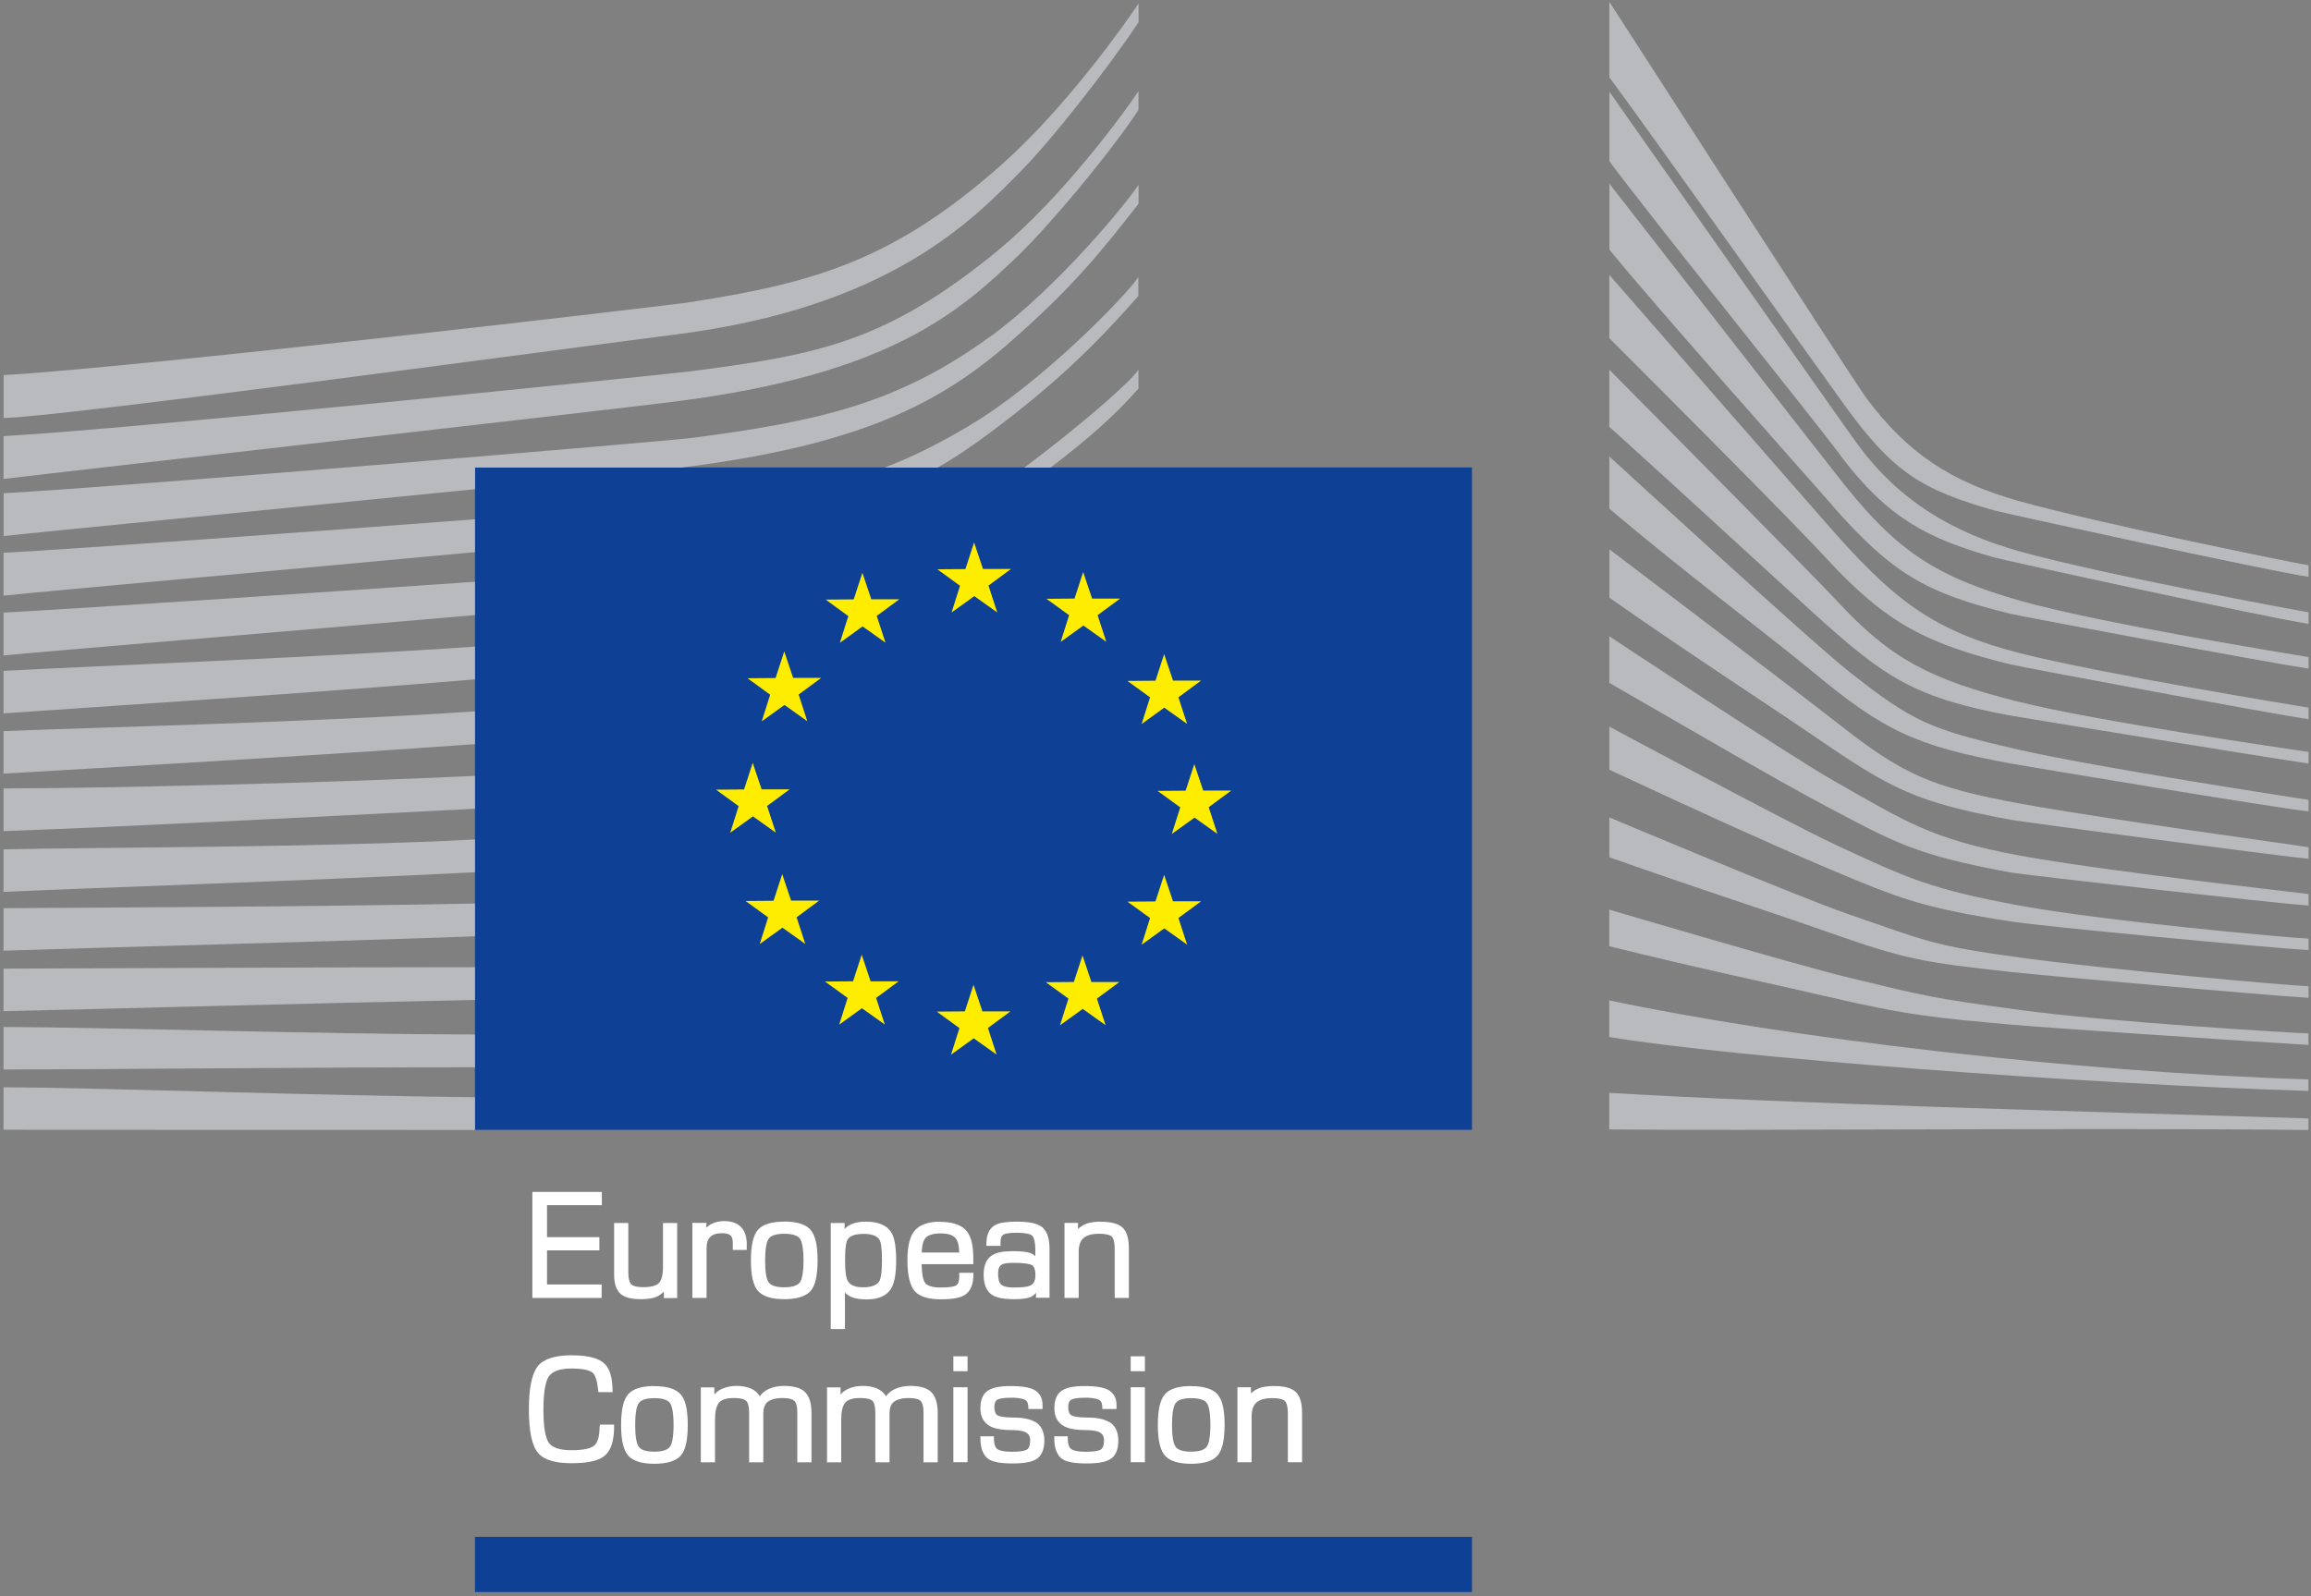 <svg xmlns="http://www.w3.org/2000/svg" width="385" height="266" viewBox="0 0 385 266" fill="none"><rect x="0" y="0" width="385" height="266" fill="#808080" stroke="none"/><g clip-path="url(#clip0_3726_6564)"><path d="M109.006 230.968C106.905 230.968 105.442 231.436 104.654 232.333C103.866 233.231 103.472 234.913 103.472 237.456C103.472 239.999 103.866 241.645 104.654 242.561C105.442 243.458 106.924 243.926 109.006 243.926C111.088 243.926 112.607 243.477 113.395 242.579C114.201 241.682 114.577 239.999 114.577 237.438C114.577 234.876 114.183 233.212 113.376 232.333C112.569 231.436 111.106 230.987 108.987 230.987L109.006 230.968ZM106.455 233.773C106.848 233.249 107.711 232.988 109.006 232.988C110.3 232.988 111.2 233.249 111.594 233.773C111.875 234.147 112.213 235.082 112.213 237.438C112.213 239.793 111.875 240.747 111.575 241.121C111.163 241.645 110.3 241.906 108.987 241.906C107.674 241.906 106.848 241.645 106.436 241.121C106.023 240.579 105.817 239.345 105.817 237.475C105.817 235.605 106.023 234.334 106.436 233.792L106.455 233.773Z" fill="white"></path><path d="M198.441 230.968C196.34 230.968 194.858 231.436 194.07 232.333C193.283 233.231 192.889 234.913 192.889 237.456C192.889 239.999 193.283 241.645 194.07 242.561C194.858 243.458 196.34 243.926 198.422 243.926C200.504 243.926 202.023 243.477 202.811 242.579C203.618 241.682 204.012 239.999 204.012 237.438C204.012 234.876 203.618 233.231 202.811 232.333C202.005 231.436 200.542 230.987 198.441 230.987V230.968ZM195.89 233.773C196.284 233.249 197.147 232.988 198.441 232.988C199.735 232.988 200.635 233.249 201.029 233.773C201.311 234.147 201.648 235.082 201.648 237.438C201.648 239.793 201.292 240.747 201.011 241.121C200.598 241.645 199.735 241.906 198.422 241.906C197.109 241.906 196.284 241.645 195.871 241.121C195.458 240.579 195.252 239.345 195.252 237.475C195.252 235.605 195.458 234.334 195.871 233.792L195.89 233.773Z" fill="white"></path><path d="M183.435 203.576C182.441 203.576 181.634 203.689 180.997 203.913C180.453 204.119 179.984 204.418 179.59 204.81V203.782H177.339V216.291H179.702V208.681C179.702 207.559 179.965 206.774 180.509 206.306C181.053 205.839 181.916 205.596 183.041 205.596C184.467 205.596 185.011 205.858 185.236 206.082C185.461 206.306 185.705 206.867 185.705 208.269V216.291H188.068V208.101C188.068 206.381 187.712 205.222 187.018 204.567C186.305 203.913 185.142 203.595 183.416 203.595L183.435 203.576Z" fill="white"></path><path d="M130.614 230.949C129.676 230.949 128.813 231.118 128.082 231.454C127.463 231.716 126.956 232.146 126.563 232.688C126.244 232.09 125.737 231.66 125.043 231.361C124.405 231.099 123.618 230.949 122.699 230.949C121.779 230.949 120.973 231.118 120.241 231.454C119.754 231.679 119.341 231.978 119.003 232.389V231.193H116.752V243.682H119.116V236.54C119.116 235.231 119.341 234.278 119.772 233.754C120.185 233.231 121.029 232.969 122.248 232.969C123.58 232.969 124.105 233.231 124.33 233.455C124.555 233.679 124.799 234.222 124.799 235.512V243.682H127.163V235.493C127.163 234.726 127.369 234.128 127.744 233.735C128.251 233.231 129.151 232.969 130.389 232.969C131.364 232.969 132.021 233.137 132.34 233.455C132.659 233.773 132.827 234.427 132.827 235.381V243.682H135.191V235.493C135.191 233.866 134.834 232.707 134.14 231.997C133.446 231.305 132.265 230.949 130.614 230.949Z" fill="white"></path><path d="M117.709 208.045C117.709 206.306 118.516 205.502 120.26 205.502C120.917 205.502 121.404 205.614 121.686 205.858C121.948 206.082 122.08 206.512 122.08 207.129V208.288H124.405V207.316C124.405 204.81 123.092 203.483 120.635 203.483C119.904 203.483 119.21 203.633 118.591 203.932C118.234 204.1 117.915 204.324 117.653 204.605L117.69 203.782H115.346V216.291H117.709V208.045Z" fill="white"></path><path d="M184.86 237.026C184.054 236.503 182.835 236.222 181.203 236.222C179.44 236.222 178.746 236.017 178.483 235.848C178.145 235.624 177.958 235.157 177.958 234.483C177.958 233.866 178.127 233.455 178.464 233.249C178.727 233.1 179.346 232.913 180.828 232.913C182.309 232.913 182.928 233.156 183.21 233.343C183.491 233.549 183.641 233.941 183.641 234.539V234.801H186.005V234.109C186.005 232.838 185.442 231.959 184.335 231.473C183.547 231.137 182.347 230.968 180.659 230.968C178.821 230.968 177.564 231.249 176.814 231.791C176.044 232.352 175.651 233.324 175.651 234.652C175.651 236.091 176.213 237.12 177.339 237.699C178.145 238.111 179.346 238.316 180.996 238.316C182.084 238.316 182.853 238.466 183.304 238.746C183.716 239.008 183.923 239.42 183.923 239.962C183.923 240.784 183.754 241.327 183.397 241.551C183.135 241.719 182.478 241.925 180.903 241.925C179.702 241.925 178.877 241.775 178.464 241.476C178.07 241.196 177.883 240.56 177.883 239.607V239.345H175.632V239.607C175.632 241.327 176.082 242.523 176.982 243.14C177.714 243.626 179.027 243.87 181.015 243.87C183.003 243.87 184.223 243.626 184.992 243.14C185.873 242.579 186.305 241.551 186.305 240.055C186.305 238.634 185.817 237.606 184.86 236.97V237.026Z" fill="white"></path><path d="M140.781 215.412C141.156 215.786 141.606 216.066 142.112 216.235C142.675 216.422 143.444 216.534 144.401 216.534C146.427 216.534 147.815 215.879 148.527 214.608C149.034 213.692 149.296 212.177 149.296 210.008C149.296 207.839 149.034 206.231 148.471 205.353C147.758 204.175 146.314 203.576 144.213 203.576C143.313 203.576 142.525 203.707 141.869 203.988C141.437 204.175 141.043 204.437 140.687 204.792L140.724 203.801H138.398V221.47H140.762V215.431L140.781 215.412ZM146.483 213.486C146.108 214.159 145.207 214.514 143.801 214.514C142.506 214.514 141.643 214.178 141.25 213.486C140.931 212.944 140.781 211.766 140.781 209.99C140.781 207.746 141.006 206.886 141.212 206.549C141.568 205.932 142.488 205.614 143.894 205.614C145.301 205.614 146.183 205.97 146.558 206.662C146.727 206.979 146.933 207.839 146.933 210.008C146.933 211.803 146.783 212.981 146.483 213.523V213.486Z" fill="white"></path><path d="M99.889 237.699C99.889 239.307 99.589 240.373 99.008 240.878C98.408 241.402 97.132 241.663 95.2 241.663C93.268 241.663 92.03 241.252 91.449 240.448C90.848 239.625 90.53 237.756 90.53 234.914C90.53 232.072 90.848 230.202 91.467 229.323C92.068 228.482 93.324 228.052 95.2 228.052C97.076 228.052 98.276 228.313 98.802 228.818C99.083 229.099 99.458 229.809 99.664 231.735V231.978L102.047 231.997V231.735C102.047 229.622 101.596 228.108 100.734 227.266C99.739 226.313 97.939 225.845 95.219 225.845C92.499 225.845 90.586 226.444 89.629 227.621C88.598 228.893 88.11 231.268 88.11 234.895C88.11 238.522 88.616 240.915 89.667 242.149C90.623 243.271 92.48 243.832 95.238 243.832C97.995 243.832 99.833 243.402 100.827 242.505C101.821 241.626 102.309 239.999 102.309 237.662V237.4H99.946V237.662L99.889 237.699Z" fill="white"></path><path d="M215.847 231.941C215.135 231.286 213.953 230.968 212.246 230.968C211.252 230.968 210.445 231.08 209.808 231.305C209.264 231.51 208.795 231.81 208.401 232.202V231.174H206.15V243.664H208.513V236.073C208.513 234.951 208.795 234.147 209.339 233.698C209.883 233.231 210.745 232.988 211.871 232.988C213.296 232.988 213.84 233.249 214.065 233.474C214.291 233.698 214.553 234.259 214.553 235.661V243.664H216.917V235.474C216.917 233.754 216.56 232.595 215.847 231.941Z" fill="white"></path><path d="M100.227 214.047H91.13V208.363H99.852V206.157H91.13V200.828H100.265V198.622H88.691V216.291H100.227V214.047Z" fill="white"></path><path d="M109.194 216.16C109.719 215.973 110.188 215.655 110.6 215.225V216.309H112.814V203.801H110.45V211.13C110.45 212.42 110.225 213.318 109.794 213.785C109.362 214.253 108.462 214.496 107.149 214.496C106.155 214.496 105.48 214.327 105.161 214.01C104.842 213.692 104.673 213.019 104.673 212.046V203.801H102.31V212.439C102.31 213.935 102.685 215.001 103.416 215.636C104.092 216.216 105.198 216.496 106.755 216.496C107.787 216.496 108.612 216.384 109.212 216.16H109.194Z" fill="white"></path><path d="M190.732 231.174H188.368V243.664H190.732V231.174Z" fill="white"></path><path d="M172.556 237.026C171.749 236.503 170.511 236.222 168.898 236.222C167.116 236.222 166.441 236.017 166.178 235.848C165.841 235.624 165.653 235.157 165.653 234.483C165.653 233.866 165.822 233.455 166.141 233.249C166.403 233.1 167.022 232.913 168.504 232.913C169.986 232.913 170.605 233.156 170.886 233.343C171.168 233.549 171.318 233.941 171.318 234.539V234.801H173.681V234.109C173.681 232.838 173.118 231.959 172.012 231.473C171.224 231.137 170.024 230.968 168.335 230.968C166.497 230.968 165.24 231.249 164.49 231.791C163.721 232.352 163.327 233.324 163.327 234.652C163.327 236.091 163.89 237.12 165.015 237.699C165.822 238.111 167.022 238.316 168.692 238.316C169.78 238.316 170.549 238.466 170.999 238.746C171.412 239.008 171.618 239.42 171.618 239.962C171.618 240.784 171.449 241.327 171.093 241.551C170.83 241.719 170.174 241.925 168.598 241.925C167.397 241.925 166.572 241.775 166.159 241.476C165.766 241.196 165.578 240.56 165.578 239.607V239.345H163.327V239.607C163.327 241.327 163.777 242.523 164.678 243.14C165.409 243.626 166.722 243.87 168.692 243.87C170.661 243.87 171.899 243.626 172.668 243.14C173.531 242.579 173.981 241.551 173.981 240.055C173.981 238.634 173.494 237.606 172.537 236.97L172.556 237.026Z" fill="white"></path><path d="M173.362 204.324C172.593 203.819 171.28 203.576 169.348 203.576C167.66 203.576 166.497 203.763 165.803 204.137C164.809 204.68 164.321 205.745 164.321 207.353V207.615H166.685V206.998C166.685 206.362 166.835 205.932 167.154 205.745C167.397 205.596 167.96 205.427 169.254 205.427C171.036 205.427 171.712 205.689 171.955 205.914C172.199 206.138 172.481 206.755 172.481 208.438V209.335C172.256 209.111 171.974 208.924 171.655 208.812C171.111 208.606 170.155 208.494 168.729 208.494C167.097 208.494 165.953 208.718 165.24 209.204C164.34 209.784 163.871 210.868 163.871 212.402C163.871 214.028 164.34 215.169 165.259 215.767C165.991 216.253 167.191 216.496 168.898 216.496C170.211 216.496 171.111 216.384 171.655 216.16C171.993 216.01 172.331 215.767 172.612 215.412L172.574 216.253H174.844V208.026C174.844 206.194 174.338 204.923 173.344 204.287L173.362 204.324ZM172.499 212.514C172.499 213.43 172.181 214.01 171.543 214.271C171.111 214.458 170.174 214.552 168.786 214.552C167.829 214.552 167.154 214.384 166.797 214.066C166.441 213.748 166.272 213.131 166.272 212.215C166.272 211.485 166.46 210.999 166.854 210.756C167.079 210.607 167.604 210.438 168.767 210.438C170.793 210.438 171.58 210.644 171.899 210.812C172.293 211.037 172.499 211.616 172.499 212.533V212.514Z" fill="white"></path><path d="M156.668 203.576C154.699 203.576 153.273 204.063 152.429 205.016C151.585 205.97 151.172 207.615 151.172 210.008C151.172 212.402 151.566 214.197 152.354 215.113C153.142 216.029 154.605 216.515 156.687 216.515C158.638 216.515 159.951 216.291 160.701 215.805C161.676 215.206 162.164 214.047 162.164 212.364V212.102H159.801V212.757C159.801 213.505 159.632 213.972 159.294 214.197C159.032 214.365 158.375 214.552 156.687 214.552C155.374 214.552 154.511 214.29 154.136 213.804C153.761 213.318 153.573 212.252 153.536 210.663H162.145V209.485C162.145 207.353 161.714 205.82 160.851 204.941C159.988 204.063 158.582 203.614 156.649 203.614L156.668 203.576ZM156.668 205.54C157.887 205.54 158.713 205.783 159.144 206.269C159.557 206.736 159.782 207.54 159.801 208.718H153.555C153.592 207.54 153.798 206.718 154.211 206.269C154.624 205.801 155.468 205.54 156.668 205.54Z" fill="white"></path><path d="M130.652 203.576C128.551 203.576 127.088 204.025 126.281 204.923C125.494 205.82 125.1 207.503 125.1 210.046C125.1 212.589 125.494 214.234 126.281 215.131C127.088 216.029 128.551 216.496 130.633 216.496C132.715 216.496 134.216 216.048 135.022 215.15C135.829 214.253 136.204 212.57 136.204 210.008C136.204 207.447 135.81 205.801 135.003 204.904C134.197 204.006 132.715 203.558 130.614 203.558L130.652 203.576ZM128.101 206.381C128.495 205.857 129.358 205.596 130.652 205.596C131.946 205.596 132.846 205.857 133.24 206.381C133.522 206.755 133.859 207.69 133.859 210.046C133.859 212.402 133.522 213.355 133.222 213.729C132.809 214.253 131.946 214.514 130.633 214.514C129.32 214.514 128.495 214.253 128.082 213.729C127.669 213.187 127.463 211.953 127.463 210.083C127.463 208.213 127.669 206.942 128.082 206.4L128.101 206.381Z" fill="white"></path><path d="M151.641 230.949C150.703 230.949 149.859 231.118 149.109 231.454C148.49 231.735 147.983 232.146 147.589 232.688C147.271 232.09 146.745 231.66 146.07 231.361C145.432 231.099 144.644 230.949 143.725 230.949C142.806 230.949 141.981 231.118 141.268 231.454C140.78 231.679 140.368 231.978 140.03 232.389V231.193H137.779V243.682H140.143V236.54C140.143 235.231 140.368 234.278 140.799 233.754C141.212 233.231 142.056 232.969 143.275 232.969C144.607 232.969 145.132 233.231 145.357 233.455C145.582 233.679 145.826 234.222 145.826 235.512V243.682H148.19V235.493C148.19 234.726 148.377 234.128 148.771 233.735C149.278 233.231 150.178 232.969 151.416 232.969C152.391 232.969 153.048 233.137 153.367 233.455C153.686 233.773 153.854 234.427 153.854 235.381V243.682H156.218V235.493C156.218 233.866 155.861 232.707 155.167 231.997C154.473 231.305 153.292 230.949 151.641 230.949Z" fill="white"></path><path d="M161.189 231.174H158.825V243.664H161.189V231.174Z" fill="white"></path><path d="M190.732 226.013H188.368V228.5H190.732V226.013Z" fill="white"></path><path d="M161.189 226.013H158.825V228.5H161.189V226.013Z" fill="white"></path><path d="M245.221 77.892H79.125V188.282H245.221V77.892Z" fill="#0E4096"></path><path d="M166.122 102.049L162.314 99.338L158.525 102.067L159.932 97.617L156.162 94.869L160.832 94.832L162.276 90.4L163.758 94.813H168.429L164.677 97.58L166.122 102.011V102.049ZM146.07 102.628L149.822 99.861H145.151L143.669 95.448L142.225 99.88L137.554 99.917L141.325 102.666L139.918 107.116L143.707 104.386L147.514 107.097L146.07 102.666V102.628ZM182.853 102.516L186.605 99.749H181.934L180.452 95.318L179.008 99.749L174.337 99.786L178.108 102.516L176.701 106.966L180.49 104.236L184.298 106.947L182.853 102.516ZM196.34 116.184L200.091 113.417H195.421L193.939 109.004L192.495 113.435L187.824 113.473L191.594 116.203L190.187 120.653L193.958 117.923L197.765 120.634L196.321 116.203L196.34 116.184ZM201.367 134.508L205.118 131.74H200.448L198.966 127.328L197.521 131.759L192.851 131.796L196.621 134.545L195.214 138.976L199.003 136.246L202.811 138.958L201.367 134.526V134.508ZM196.34 152.962L200.091 150.195H195.421L193.939 145.782L192.495 150.214L187.824 150.251L191.594 152.981L190.187 157.431L193.958 154.701L197.765 157.412L196.321 152.981L196.34 152.962ZM182.741 166.406L186.492 163.638H181.822L180.34 159.207L178.895 163.638L174.225 163.676L177.995 166.406L176.588 170.856L180.377 168.126L184.185 170.837L182.741 166.406ZM164.584 171.304L168.335 168.537H163.665L162.183 164.106L160.738 168.537L156.068 168.574L159.838 171.323L158.431 175.754L162.22 173.025L166.028 175.736L164.584 171.304ZM145.958 166.293L149.709 163.526H145.038L143.557 159.095L142.112 163.526L137.442 163.564L141.212 166.293L139.805 170.743L143.594 168.014L147.402 170.725L145.958 166.293ZM132.715 152.85L136.466 150.083H131.796L130.314 145.67L128.87 150.101L124.199 150.139L127.969 152.869L126.563 157.319L130.351 154.589L134.159 157.3L132.715 152.869V152.85ZM127.8 134.302L131.552 131.535H126.881L125.4 127.122L123.955 131.553L119.285 131.591L123.055 134.339L121.648 138.771L125.437 136.041L129.245 138.752L127.8 134.321V134.302ZM133.053 115.735L136.804 112.968H132.133L130.652 108.555L129.207 112.987L124.537 113.024L128.307 115.773L126.9 120.204L130.689 117.474L134.497 120.185L133.053 115.754V115.735Z" fill="#FFED00"></path><path d="M245.221 256.098H79.125V265.297H245.221V256.098Z" fill="#0E4096"></path><path d="M268.105 12.899V0.297C268.105 0.297 308.771 63.438 310.928 66.337C317.756 75.498 324.996 80.322 336.438 83.52C349.737 87.24 381.794 93.728 384.588 94.196C384.588 94.832 384.588 95.467 384.588 96.122C378.23 95.206 334.056 85.558 332.218 85.053C320.176 81.631 315.411 78.714 307.383 67.645C302 60.222 275.177 22.416 268.105 12.88V12.899ZM306.539 75.816C314.549 86.455 321.207 89.746 332.218 92.887C334.037 93.411 378.23 103.04 384.588 103.956C384.588 103.302 384.588 102.666 384.588 102.03C381.794 101.563 349.887 95.636 336.588 91.915C325.146 88.718 316.424 83.407 309.615 74.246C307.458 71.347 268.124 15.292 268.124 15.292V26.885C275.196 36.42 301.043 68.468 306.558 75.797L306.539 75.816ZM305.17 84.155C315.393 95.804 321.095 98.87 334.9 102.273C336.738 102.722 378.248 110.5 384.588 111.416C384.588 110.762 384.588 110.126 384.588 109.49C381.794 109.023 350.094 103.919 336.814 100.179C322.427 96.122 316.124 91.728 307.515 81.089C305.245 78.284 268.124 30.624 268.124 30.624V41.618C276.452 51.79 299.13 77.237 305.189 84.137L305.17 84.155ZM304.476 93.28C314.38 103.975 321.095 107.303 334.9 110.706C336.738 111.155 378.248 118.933 384.588 119.849C384.588 119.194 384.588 118.559 384.588 117.923C381.794 117.456 350.281 112.314 336.626 108.873C322.127 105.209 315.787 99.899 306.858 90.138C304.42 87.465 268.105 45.807 268.105 45.807V56.352C278.985 67.253 298.23 86.53 304.476 93.261V93.28ZM302.638 102.628C314.08 112.968 319.069 116.315 335.088 119.269C336.964 119.606 378.23 126.318 384.588 127.234C384.588 126.58 384.588 125.944 384.588 125.309C381.794 124.841 349.587 120.298 335.951 116.857C321.451 113.193 314.792 109.696 305.864 99.955C303.425 97.281 268.105 61.606 268.105 61.606V71.123C279.604 81.481 295.829 96.477 302.638 102.628ZM301.944 111.902C313.836 121.775 319.069 124.299 335.088 127.253C336.964 127.59 378.305 134.508 384.588 135.218C384.588 134.564 384.588 133.928 384.588 133.292C381.794 132.825 349.662 127.982 335.951 124.841C321.339 121.494 318.581 120.204 308.115 111.977C301.944 107.135 268.105 76.059 268.105 76.059V84.754C280.148 95 294.872 106.05 301.944 111.902ZM302.394 122.803C315.168 131.516 319.032 133.666 335.05 136.621C336.926 136.957 378.023 142.454 384.588 143.109C384.588 142.454 384.588 141.818 384.588 141.183C381.794 140.715 350.506 136.471 336.457 133.891C321.733 131.18 317.025 129.048 306.558 120.84C300.387 115.997 268.124 91.541 268.124 91.541V99.599C280.129 108.069 294.384 117.325 302.413 122.803H302.394ZM304.138 134.302C315.618 140.379 319.013 142.454 335.05 145.408C336.926 145.745 378.136 150.438 384.588 150.905C384.588 150.251 384.588 149.615 384.588 148.98C381.4 148.568 350.506 145.147 336.457 142.566C321.733 139.855 317.343 136.826 305.751 130.263C298.286 126.038 268.105 106.031 268.105 106.031V113.791C281.704 121.625 295.547 129.74 304.138 134.302ZM304.138 144.548C316.518 149.802 320.251 151.261 335.05 153.56C340.659 154.421 377.461 157.898 384.588 158.328C384.588 157.674 384.588 157.038 384.588 156.403C381.662 156.328 350.506 153.486 336.457 150.905C321.733 148.194 317.812 146.381 305.751 140.753C297.967 137.125 268.105 121.083 268.105 121.083V128.263C282.98 135.218 295.191 140.753 304.138 144.548ZM304.138 155.187C317.625 159.955 320.326 160.348 335.05 161.974C340.696 162.591 377.461 165.863 384.588 166.275C384.588 165.62 384.588 164.985 384.588 164.349C381.662 164.274 350.957 161.544 336.457 159.562C321.62 157.524 320.907 156.795 307.796 152.289C299.543 149.447 268.105 136.209 268.105 136.209V142.847C284.574 148.662 294.966 151.952 304.138 155.187ZM304.101 165.994C318.019 169.285 322.933 169.64 335.032 170.744C340.678 171.267 377.442 173.716 384.57 174.128C384.57 173.473 384.57 172.838 384.57 172.202C381.644 172.127 350.938 170.276 336.438 168.294C321.601 166.256 321.245 166.125 307.777 162.853C298.811 160.666 268.087 151.579 268.087 151.579V157.674C285.193 161.9 293.409 163.489 304.101 166.013V165.994ZM384.57 181.794C384.57 181.139 384.57 180.504 384.57 179.868C345.611 178.671 297.967 173.006 268.087 166.705V172.8C288.307 176.203 347.055 180.653 384.57 181.794ZM384.57 188.3C384.57 187.646 384.57 187.01 384.57 186.375C345.611 185.178 298.136 183.907 268.087 182.112V188.207C290.07 188.469 346.886 187.908 384.57 188.3Z" fill="#B8BABD"></path><path d="M0.588 161.413C17.62 161.376 53.353 161.17 79.125 161.17V166.63C51.121 167.191 18.483 168.107 0.588 168.5V161.413ZM0.588 188.263C14.6 188.263 52.715 188.301 79.125 188.301V182.841C53.69 182.598 16.232 181.252 0.588 181.177V188.263ZM0.588 178.223C13.85 178.223 52.396 177.849 79.125 177.849V172.389C53.071 172.333 16.701 171.174 0.588 171.136V178.223ZM79.125 86.53C50.595 88.699 13.512 91.41 0.588 92.121V99.263C7.36 98.534 48.27 94.888 79.125 92.008V86.53ZM0.588 158.422C18.145 157.842 52.284 157.001 79.125 156.029V150.569C51.59 151.111 19.327 151.223 0.588 151.336V158.422ZM79.125 96.944C50.595 98.926 13.512 101.376 0.588 102.086V109.229C5.597 108.705 47.594 105.246 79.125 102.498V96.944ZM79.125 107.752C53.371 109.528 16.213 110.968 0.588 111.79V118.877C13.756 117.942 52.396 115.474 79.125 113.211V107.733V107.752ZM79.125 118.54C53.371 120.316 16.532 121.195 0.588 121.831V128.917C15.801 128.02 52.396 125.944 79.125 124V118.521V118.54ZM166.197 41.787C147.702 56.913 136.504 59.119 115.083 61.868C110.694 62.429 22.103 71.497 0.588 72.675V79.817C11.13 78.527 97.582 68.786 112.307 66.935C148.284 62.41 159.876 51.94 169.648 42.572C174.244 38.159 184.223 26.492 189.662 18.34V15.199C187.674 18.247 177.02 32.924 166.197 41.768V41.787ZM164.94 56.09C149.784 67.159 136.504 70.244 115.102 72.993C110.713 73.554 22.122 80.995 0.607 82.192V89.335C7.585 88.549 48.363 84.604 79.144 81.519V77.91H113.583C143.182 74.171 156.556 67.309 168.41 56.894C178.595 47.938 183.303 42.161 189.681 33.934V30.793C187.693 33.84 176.251 47.863 164.959 56.109L164.94 56.09ZM167.172 27.165C149.09 43.282 135.885 47.097 115.102 50.331C110.713 51.023 22.122 61.326 0.607 62.504V69.646C9.104 69.646 97.601 57.623 112.326 55.773C148.302 51.248 162.126 36.664 170.642 27.932C175.088 23.37 184.26 11.852 189.681 3.7V0.577C187.693 3.625 177.62 17.854 167.172 27.147V27.165ZM0.588 148.624C14.638 147.97 52.246 146.736 79.125 145.352V139.893C53.334 141.258 16.157 141.183 0.588 141.538V148.643V148.624ZM0.588 138.49C14.488 138.06 51.177 136.209 79.125 134.77V129.291C53.128 130.544 16.288 131.367 0.588 131.385V138.472V138.49ZM161.301 71.048C155.899 74.227 151.491 76.359 147.364 77.91H156.218C159.2 76.209 162.126 74.208 165.372 71.778C176.232 63.644 182.816 57.1 189.643 49.322V46.181C187.655 49.228 173.362 63.962 161.301 71.03V71.048ZM170.661 77.91H175.032C180.64 73.61 185.348 69.665 189.662 64.747V61.606C188.237 63.775 179.665 71.179 170.661 77.91Z" fill="#B8BABD"></path></g><defs><clipPath id="clip0_3726_6564"><rect width="384" height="265" fill="white" transform="translate(0.588 0.297)"></rect></clipPath></defs></svg>